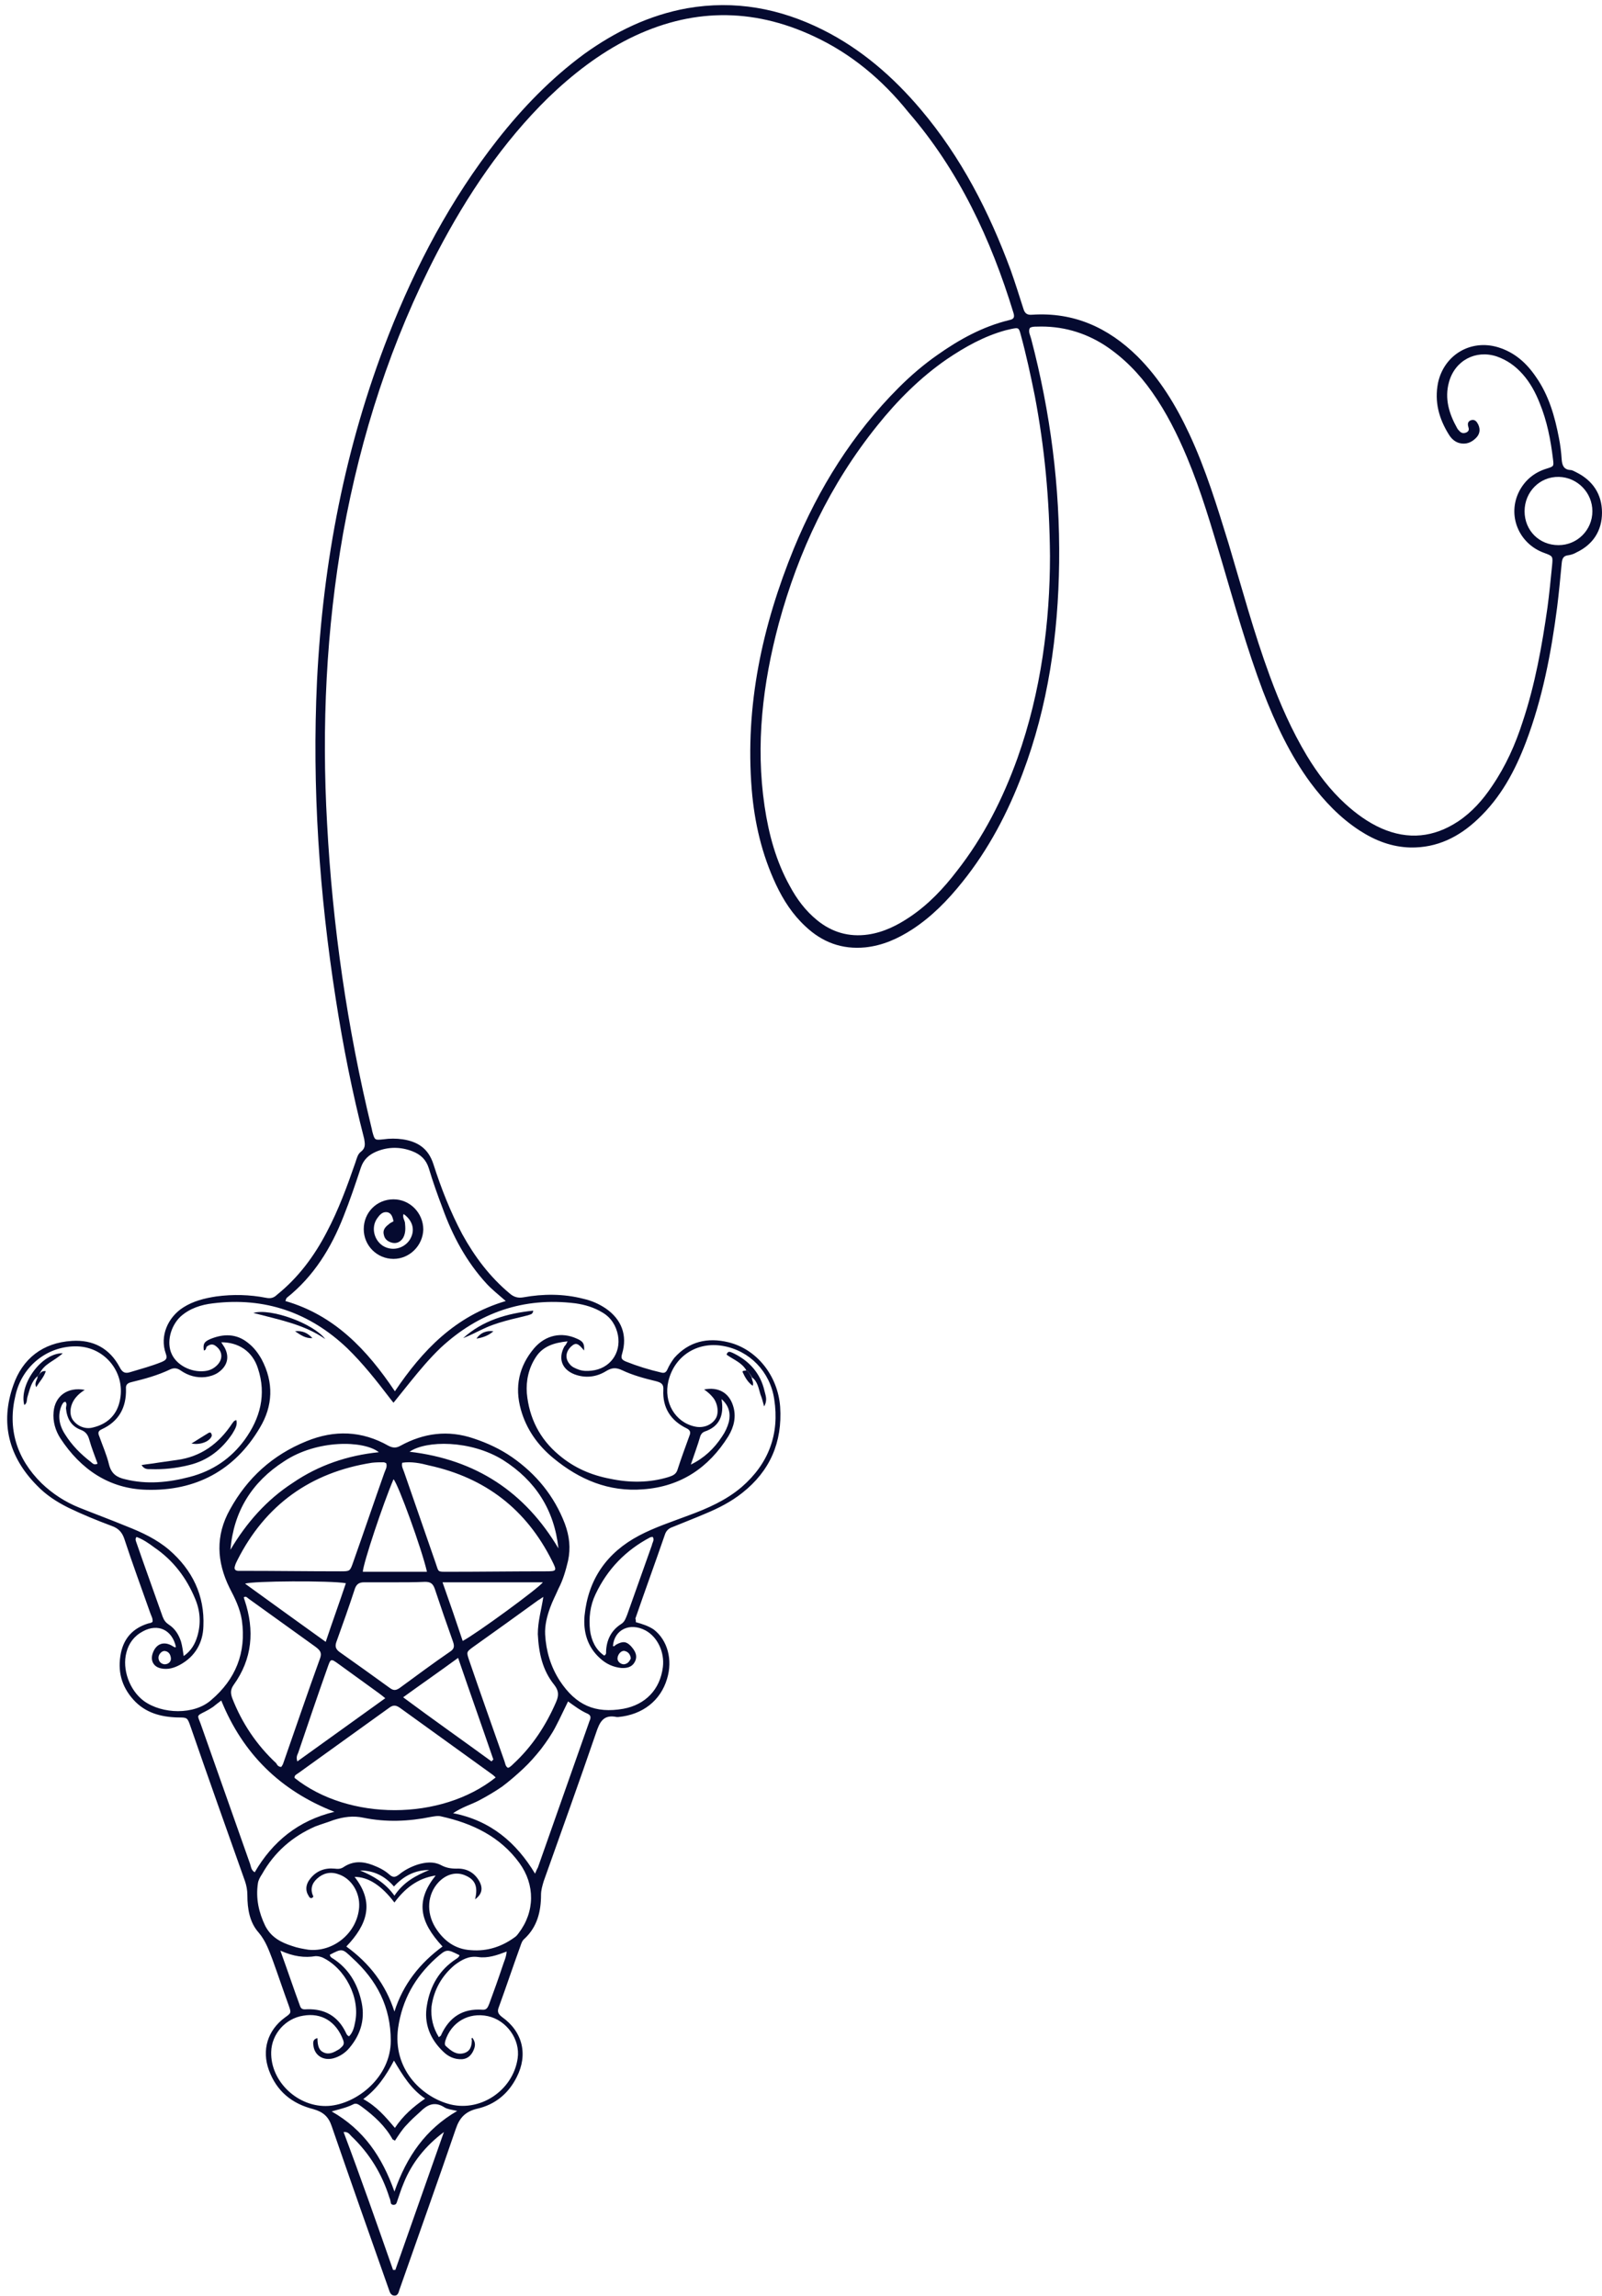 <?xml version="1.0" encoding="UTF-8" standalone="no"?><svg xmlns="http://www.w3.org/2000/svg" xmlns:xlink="http://www.w3.org/1999/xlink" fill="#050a30" height="501.2" preserveAspectRatio="xMidYMid meet" version="1" viewBox="-1.6 -1.1 349.7 501.2" width="349.7" zoomAndPan="magnify"><g id="change1_1"><path d="M137.2,353c1.4,0.4,2.7,0.8,3.9,1.6c3,2.3,4.2,6.6,2.9,10.8c-1.4,4.7-5.3,7.8-10.6,8.3c-0.1,0-0.3,0-0.4,0 c-2.9-0.6-3.7,1.1-4.5,3.5c-3.7,10.8-7.6,21.6-11.4,32.3c-0.3,1-0.6,2-0.6,3c0,3.6-0.8,7-3.6,9.6c-0.5,0.4-0.7,1-0.9,1.6 c-1.6,4.4-3.1,8.9-4.7,13.3c-0.4,1-0.2,1.5,0.7,2.2c4.5,3.2,5.7,8.2,3.2,13.1c-1.8,3.6-4.7,6-8.6,6.9c-2.6,0.6-3.9,2-4.7,4.4 c-4,11.7-8.2,23.4-12.3,35.1c-0.2,0.7-0.4,1.4-1.2,1.3c-0.7-0.1-0.9-0.7-1.1-1.3c-4.2-11.9-8.4-23.8-12.5-35.7 c-0.7-2.1-1.9-3.1-4-3.7c-4.7-1.2-8-3.9-9.7-8.5c-1.6-4.4-0.3-8.7,3.5-11.5c1.4-1,1.4-1,0.8-2.7c-1.2-3.3-2.3-6.6-3.5-9.9 c-0.8-2.1-1.5-4.1-3-5.9c-2-2.2-2.5-5.2-2.5-8.2c0-1.1-0.2-2.1-0.5-3c-4-11.3-8-22.5-11.9-33.8c-0.7-2-0.7-2-2.8-2 c-3.7-0.1-7.1-1-9.7-3.9c-2.6-2.9-3.5-6.3-2.7-10.2c0.7-3.3,2.7-5.4,5.9-6.4c0.3-0.1,0.8-0.1,1-0.4c0.1-0.7-0.3-1.3-0.5-1.9 c-1.9-5.4-3.9-10.8-5.7-16.3c-0.5-1.4-1.3-2.2-2.7-2.7c-3.2-1.2-6.4-2.5-9.5-4c-2.6-1.3-4.9-2.8-6.9-4.9c-6.1-6.2-8-13.6-5.1-21.8 c2-5.8,6.4-9.3,12.8-9.7c4.6-0.3,8.2,1.6,10.4,5.7c0.6,1.2,1.2,1.5,2.4,1.1c2.3-0.7,4.6-1.3,6.8-2.2c0.9-0.4,1.3-0.7,0.9-1.8 c-1.4-3.9,0.5-8,3.8-10.1c2.2-1.4,4.6-2,7.2-2.4c3.7-0.5,7.3-0.4,10.9,0.3c1,0.2,1.7,0,2.4-0.7c4.6-3.7,8.1-8.4,10.8-13.6 c2.6-4.9,4.5-10.1,6.3-15.3c0.3-0.9,0.5-1.8,1.2-2.3c1-0.8,0.9-1.6,0.7-2.8c-2.6-10.1-4.6-20.2-6.2-30.5c-3.6-23-5.2-46.2-4.1-69.5 c1.3-25.9,6.1-51.1,15.6-75.4c6-15.3,13.6-29.7,23.8-42.7c5.5-7,11.7-13.4,18.9-18.7c6.8-4.9,14.2-8.5,22.5-10 c10.4-1.8,20.2,0,29.6,4.7c8.4,4.2,15.4,10.3,21.4,17.4c8.8,10.4,14.9,22.3,19.6,35c1,2.8,1.9,5.7,2.8,8.5c0.3,1,0.8,1.4,1.9,1.3 c9.1-0.6,16.6,2.8,23,9.1c4.9,4.9,8.4,10.7,11.3,16.9c3.6,7.7,6.1,15.9,8.6,24c2.9,9.7,5.5,19.4,9,28.9c2.2,6,4.8,11.9,8.1,17.4 c2.3,3.8,5,7.4,8.4,10.5c2.3,2.1,4.9,4,7.8,5.3c5.9,2.6,11.5,2,16.8-1.5c3-2,5.4-4.7,7.4-7.7c3-4.4,5.1-9.1,6.7-14.1 c2.7-8.1,4.2-16.5,5.4-24.9c0.4-3,0.7-6.1,1-9.1c0.2-2.1,0.2-2.1-1.7-2.8c-5.6-2-8.2-8.3-5.4-13.6c1.3-2.4,3.3-4,5.9-4.8 c1.6-0.5,1.6-0.5,1.4-2.1c-0.5-4.2-1.3-8.3-2.9-12.2c-0.9-2.3-2.1-4.5-3.7-6.3c-1.6-1.8-3.4-3.1-5.7-3.9c-4.6-1.5-9.1,0.9-10.4,5.6 c-1,3.6,0,6.9,1.8,10.1c0.1,0.2,0.3,0.4,0.4,0.5c0.4,0.5,0.9,0.7,1.6,0.4c0.6-0.3,0.6-0.7,0.4-1.3c-0.2-0.7,0-1.2,0.7-1.4 c0.8-0.2,1.2,0.4,1.5,1c0.5,1.1,0.3,2.1-0.5,2.9c-1,1-2.2,1.5-3.7,1.1c-1-0.3-1.7-1-2.2-1.8c-2.2-3.5-3.2-7.2-2.4-11.3 c1.3-6.1,7.1-9.6,13.1-7.8c3.6,1.1,6.2,3.4,8.3,6.5c2.8,4,4.1,8.6,5,13.3c0.3,1.5,0.5,3.1,0.6,4.7c0.1,1.2,0.4,2.2,1.9,2.3 c0.4,0,0.9,0.3,1.3,0.5c3.6,1.8,5.6,4.8,5.6,8.8c0,4-2,7-5.6,8.7c-0.5,0.3-1.1,0.5-1.7,0.6c-1.2,0.1-1.4,0.8-1.5,1.8 c-0.3,3.2-0.6,6.4-1,9.6c-1.3,10-3.2,19.9-6.8,29.4c-2.4,6.3-5.5,12.1-10.5,16.8c-4.1,3.9-8.9,6.3-14.7,6.2 c-4.1-0.1-7.7-1.5-11.1-3.7c-4.3-2.8-7.7-6.4-10.7-10.4c-4.5-6.1-7.7-13-10.4-20c-3.5-9.3-6.2-18.9-9-28.4 c-2.3-7.7-4.5-15.3-7.6-22.7c-2.1-5-4.5-9.8-7.6-14.2c-2.8-4-6.2-7.5-10.3-10.2c-4.5-2.9-9.5-4.3-14.9-4.1c-0.5,0-1.1,0-1.5,0.3 c-0.4,0.8,0.1,1.6,0.3,2.4c4.2,16,6.3,32.3,6.1,48.8c-0.2,15.8-2.4,31.3-8,46.1c-3.2,8.5-7.4,16.5-13.1,23.6 c-3.2,4-6.7,7.6-11,10.4c-3.1,2-6.4,3.5-10.2,3.9c-5.1,0.5-9.4-1.1-13.1-4.6c-2.8-2.6-4.8-5.7-6.4-9.1c-3.1-6.6-4.7-13.5-5.3-20.7 c-1.5-18.4,2.3-35.8,9.2-52.7c5.4-13.1,12.8-25,22.9-35.1c2.6-2.6,5.4-5,8.4-7.1c4.8-3.4,9.9-6.2,15.6-7.6c1-0.2,1.4-0.5,1-1.7 c-4.9-16-11.9-31-22.9-43.7C191,16.3,184.2,10.6,176,6.8c-13.5-6.3-26.9-6.1-40.2,0.5c-6.6,3.3-12.4,7.8-17.7,12.9 c-10,9.8-17.7,21.3-24.2,33.7c-10.1,19.4-16.7,39.9-20.6,61.4c-3.7,21-4.7,42.2-3.5,63.4c1.2,22.4,4.4,44.6,9.7,66.4 c0.1,0.3,0.1,0.6,0.2,0.9c0.5,1.8,0.5,1.8,2.4,1.6c1.4-0.2,2.8-0.2,4.2,0c3.3,0.5,5.6,2,6.7,5.4c1.7,5.3,3.7,10.4,6.3,15.3 c2.7,4.9,6,9.3,10.3,12.9c0.9,0.8,1.8,1.1,3,0.9c4.4-0.8,8.8-0.8,13.1,0.3c1.8,0.4,3.4,1.1,4.9,2.1c3.5,2.4,4.8,5.9,3.6,9.9 c-0.3,1-0.1,1.3,0.8,1.7c2.5,1,5.1,1.8,7.7,2.4c0.7,0.2,1.1,0,1.4-0.7c0.4-0.9,0.9-1.7,1.5-2.5c3.2-3.6,7.3-4.5,11.8-3.4 c6.2,1.5,10.8,7.3,11.3,14.1c0.5,7.7-2.2,14-8.3,18.8c-2.4,1.9-5.1,3.3-8,4.5c-2.3,1-4.7,1.9-7.1,2.9c-0.9,0.3-1.5,0.8-1.8,1.8 c-2.1,6.1-4.3,12.1-6.4,18.2C137.2,352.5,137.2,352.7,137.2,353z M227.6,120.3c-0.1-12.6-1.2-23.8-3.3-34.9 c-0.9-4.5-1.9-9.1-3.1-13.5c-0.4-1.5-0.5-1.5-2-1.2c-0.4,0.1-0.9,0.2-1.3,0.3c-4.7,1.3-8.8,3.6-12.8,6.3c-5.8,4-10.8,9-15.2,14.5 c-10.3,12.8-17.2,27.4-21.5,43.2c-3.5,13.1-5.1,26.4-3.1,39.9c0.9,6.1,2.5,12,5.5,17.4c1.5,2.8,3.4,5.4,6,7.5 c3.2,2.6,6.9,3.7,11.1,3.1c3.4-0.5,6.4-2,9.2-3.9c4-2.7,7.3-6.2,10.2-10c5.8-7.4,10-15.7,13.2-24.6 C225.7,149.8,227.6,134.5,227.6,120.3z M42.9,293.7c-0.2-1.4,0-1.9,1.4-2.5c2.9-1.2,5.7-1.2,8.2,0.8c1.3,1,2.2,2.2,3,3.6 c2.7,5.1,2.5,10.2-0.4,15c-5.5,9.3-14,13.8-24.7,13.5c-8.2-0.2-14.4-4.5-18.8-11.2c-1.1-1.7-1.7-3.7-1.5-5.8 c0.3-3.5,3.1-5.5,6.8-4.8c-0.8,0.5-1.4,1-1.9,1.6c-1.2,1.4-1.6,3.4-0.8,4.8c0.9,1.4,2.7,2.3,4.5,1.8c3-0.7,5.1-2.6,5.8-5.6 c1.5-6.1-3-11.9-9.2-12.1c-6.3-0.2-12,4.1-13.5,10.6C0,310.7,2,317.3,7.5,322.7c2.4,2.3,5.2,4.1,8.2,5.3c3.5,1.4,7,2.7,10.4,4.1 c3.3,1.3,6.5,2.8,9.2,5.1c5.1,4.4,7.8,10,7.5,16.7c-0.1,3.6-1.8,6.6-5.1,8.4c-1.3,0.7-2.6,1.1-4.1,0.8c-1.6-0.3-2.4-1.6-1.9-3.2 c0.7-2.2,2.5-2.9,4.5-1.6c0.2,0.1,0.4,0.3,0.6,0.1c-0.8-3.7-3.9-5.2-7.2-3.4c-1.9,1-3.1,2.6-3.6,4.6c-1,3.7,0.7,8.3,3.8,10.6 c4,2.9,11,3.1,14.7-0.2c5.3-4.5,7.7-10.3,6.7-17.4c-0.4-2.6-1.5-4.8-2.7-7.1c-2.8-5.7-3.1-11.4,0.1-17.1 c3.8-6.9,9.3-11.9,16.7-14.9c6.1-2.5,12.1-2.3,17.9,1c1,0.5,1.7,0.5,2.6,0c5.1-2.8,10.4-3.5,16-1.6c3,1,5.8,2.3,8.4,4.1 c5.3,3.7,9.2,8.5,11.5,14.5c1,2.7,1.3,5.3,0.7,8.1c-0.5,2.1-1.1,4.2-2.1,6.1c-0.6,1.4-1.3,2.7-1.8,4.1c-0.7,1.9-1.2,3.9-1.1,5.9 c0.2,3.6,1.2,7,3.2,10.1c3.5,5.3,7.7,7.2,13.9,6.1c4.8-0.9,8-4.2,8.6-9.1c0.4-3.3-1.2-6.6-3.8-8c-3.4-1.8-6.8-0.2-7.1,3.4 c0.3,0.2,0.5-0.2,0.7-0.3c1.5-0.8,2.2-0.7,3.2,0.3c0.8,0.9,1.5,1.9,1,3.2c-0.5,1.2-1.5,1.7-3.1,1.6c-1.8-0.2-3.3-0.9-4.6-2.1 c-2.8-2.5-3.7-5.8-3.4-9.3c0.8-8,4.9-13.8,11.9-17.5c3.4-1.8,7.1-3,10.8-4.4c4.1-1.5,8.2-3.3,11.6-6.2c5.9-5.1,8.3-11.6,7.1-19.2 c-0.9-6-5.4-10.6-11.2-11.6c-5.6-1-10.6,2.2-11.9,7.7c-1.1,4.6,1.5,9,5.8,9.9c1.8,0.4,3.6-0.3,4.5-1.7c0.8-1.2,0.5-3.5-0.7-4.8 c-0.5-0.6-1.1-1.1-1.8-1.6c3.1-0.6,5.4,0.7,6.3,3.5c0.8,2.4,0.2,4.7-1,6.7c-4.3,6.9-10.4,11-18.6,11.6c-7.5,0.6-13.9-2.1-19.6-6.8 c-3.4-2.8-5.9-6.3-7.1-10.6c-1.4-5-0.4-9.5,2.9-13.4c2.5-2.9,6-3.6,9.3-2.1c1.4,0.6,1.7,1.1,1.6,2.6c-1.3-1.6-1.8-1.8-2.8-0.9 c-1.2,1.1-1.4,2.6-0.4,3.8c0.5,0.7,1.3,1,2.1,1.3c0.9,0.3,1.8,0.3,2.7,0.2c4-0.4,6.5-3.8,5.8-7.7c-0.4-2.1-1.5-3.9-3.4-5 c-1.8-1.1-3.8-1.7-5.9-2c-11.3-1.4-21.1,2-29.4,9.7c-2.4,2.3-4.5,4.8-6.6,7.4c-1.2,1.5-2.4,3-3.7,4.6c-0.3-0.4-0.6-0.7-0.8-1 c-2.9-3.8-5.9-7.6-9.3-10.9c-8.2-7.8-18-11.2-29.3-9.8c-2.6,0.3-5.1,1.1-7.1,2.9c-2.2,2.1-3.1,5.7-1.9,8.2c1.1,2.4,4.2,4,7.1,3.7 c1.1-0.1,2-0.5,2.8-1.3c1.3-1.3,1.2-3-0.2-4.1c-0.7-0.6-1.3-0.5-2,0C43.3,293,43.5,293.6,42.9,293.7z M102.1,413.5 c0.7-2.8,0-4.3-2.1-5.2c-2-0.9-4.2-0.3-5.9,1.5c-2.4,2.6-2.7,6.5-0.7,9.8c1.8,2.9,4.3,4.8,7.8,5c3.6,0.3,6.9-0.8,9.8-3 c0.2-0.2,0.4-0.4,0.6-0.7c3.6-4.7,3.6-10.6,0.2-15.3c-4.2-5.8-10.3-8.7-17.1-10.2c-0.7-0.2-1.5,0-2.2,0.1c-4.9,1-9.8,1.2-14.7,0.2 c-2.3-0.5-4.4-0.2-6.6,0.5c-1.3,0.5-2.7,0.9-4,1.4c-5,2.2-8.9,5.6-11.6,10.4c-0.4,0.6-0.8,1.3-0.9,2c-0.5,3.3,0.2,6.4,1.6,9.3 c1.3,2.5,3.4,3.6,5.9,4.4c1.1,0.4,2.3,0.6,3.5,0.8c5.5,0.6,10.7-3.7,11.1-9.3c0.2-3.2-1.7-6.3-4.6-7.2c-1.7-0.6-3.3-0.2-4.6,1 c-1.2,1.1-1.5,2.4-0.8,3.9c0,0.1-0.2,0.2-0.3,0.3c-0.3,0.1-0.6-0.1-0.7-0.4c-0.8-1.2-0.7-2.6,0.4-3.9c1.3-1.6,3.1-2.3,5.2-2.1 c0.8,0.1,1.4,0.1,2.1-0.4c2-1.3,4.1-1.2,6.2-0.4c1.3,0.5,2.6,1.1,3.7,2.1c0.8,0.7,1.3,0.6,2.1,0c1.2-1,2.6-1.7,4.1-2.2 c1.7-0.5,3.4-0.7,5,0.1c1.1,0.6,2.1,0.8,3.4,0.8c2.2-0.1,3.9,0.8,5,2.7C103.9,411.1,103.6,412.4,102.1,413.5z M108.8,282.9 c-1.7-1.5-3-2.5-4.2-3.8c-4.4-4.8-7.4-10.4-9.6-16.5c-1.1-2.9-2.1-5.7-3-8.7c-0.6-1.9-1.8-3-3.6-3.7c-2.6-1-5.3-1-7.9,0.1 c-1.6,0.7-2.7,1.7-3.3,3.4c-1.2,3.6-2.4,7.2-3.8,10.7c-2.7,6.9-6.5,13.1-12.4,17.8c-0.1,0.1-0.2,0.4-0.3,0.7 c10.7,3.1,17.8,10.6,23.9,19.7C90.6,293.7,97.7,286.2,108.8,282.9z M122.3,291.7c-3,0.3-5.4,1.1-6.9,3.4c-1.6,2.4-2.2,5.2-2,7.9 c0.5,5.4,2.8,10,7,13.5c3.3,2.8,7,4.4,11.2,5.2c4.3,0.9,8.6,0.9,12.8-0.4c0.9-0.3,1.6-0.6,1.9-1.6c0.8-2.5,1.7-4.9,2.6-7.4 c0.3-0.7,0.2-1.2-0.6-1.6c-3.5-1.7-5.3-4.5-5.1-8.4c0.1-1.3-0.5-1.6-1.6-1.9c-2.5-0.6-5.1-1.3-7.4-2.4c-1.3-0.6-2.2-0.6-3.5,0.2 c-2.1,1.3-4.5,1.6-6.9,0.7c-2.8-1.1-3.6-3.5-2.2-6.1C121.9,292.5,122,292.3,122.3,291.7z M46.7,291.9c0.3,0.5,0.5,0.8,0.7,1.1 c1.2,2.2,0.6,4.2-1.5,5.6c-0.8,0.5-1.8,0.8-2.7,0.9c-1.9,0.2-3.7-0.3-5.3-1.4c-0.7-0.5-1.4-0.7-2.3-0.3c-2.7,1.3-5.6,2.1-8.5,2.8 c-0.8,0.2-1.3,0.5-1.2,1.5c0.1,4.1-1.6,7.1-5.3,8.8c-0.9,0.4-0.8,0.9-0.5,1.6c0.7,2,1.6,4,2.1,6.1c0.5,2,1.7,2.8,3.5,3.2 c4.8,1.2,9.5,0.7,14.1-0.5c5-1.3,9-4,12-8.1c3.4-4.7,4.8-9.9,2.9-15.6C53.5,293.8,50.4,291.9,46.7,291.9z M106.6,386.9 c-0.3-0.3-0.5-0.5-0.8-0.7c-6.7-4.8-13.4-9.7-20.1-14.5c-1-0.7-1.6-0.6-2.5,0.1c-6.5,4.7-13.1,9.4-19.6,14.1 c-0.4,0.3-1,0.5-0.9,1.1C74.5,396.4,94.7,396.4,106.6,386.9z M86.2,318.2c-0.2,0.8,0.2,1.4,0.4,2c2.3,6.6,4.6,13.3,6.9,19.9 c0.7,2,0.3,1.9,2.7,1.9c7.1,0,14.2-0.1,21.3-0.1c2.5,0,2.5-0.1,1.4-2.3c-5.6-11.2-14.5-18.1-26.8-20.8 C90.2,318.3,88.2,317.9,86.2,318.2z M82.7,318.3c-0.2-0.1-0.4-0.2-0.6-0.2c-0.8,0-1.6,0-2.5,0.1c-13.4,2.1-23.3,9.2-29.4,21.3 c-0.2,0.4-0.4,0.8-0.5,1.2c-0.2,0.6-0.1,1,0.6,1.1c0.4,0,0.9,0,1.3,0c7,0,14,0.1,21.1,0.1c2.1,0,2.1,0,2.8-2 c2.3-6.5,4.5-13,6.8-19.5C82.5,319.8,83,319.1,82.7,318.3z M70.4,425.6c0.1,0.6,0.5,0.7,0.8,0.9c3.2,2.1,5.1,5.2,6,8.9 c1,3.9,0.1,7.4-2.5,10.5c-0.9,1.1-2.1,1.9-3.5,2.3c-2.2,0.6-4.2-0.6-4.4-2.9c-0.1-0.7,0-1.3,0.9-1.5c0,1.8,0.4,2.7,1.3,3.1 c1.2,0.6,2.3,0,3.3-0.6c0.2-0.1,0.4-0.3,0.5-0.4c0.6-0.5,0.8-0.9,0.5-1.7c-1.5-4-4.7-6-8.7-5.3c-3.9,0.6-6.9,4-7,7.9 c-0.2,6.5,5.9,12.2,12.5,11.8c6.2-0.4,13.6-6.3,13.6-14.2c0-7.4-3-13.2-8.4-18.1C73.1,424.2,73.1,424.2,70.4,425.6z M101.5,443.7 c0.9,1.2,0.6,2.1,0.1,3.1c-0.5,0.9-1.2,1.5-2.3,1.6c-1.7,0.1-3.1-0.6-4.2-1.7c-2.9-2.8-4.2-6.2-3.5-10.1c0.7-4.2,2.7-7.7,6.4-10.1 c0.3-0.2,0.6-0.4,0.7-0.8c-2.8-1.4-2.8-1.4-5.2,0.7c-4.5,4.1-7.3,9-8.2,15.2c-1.2,9,5.1,14.8,10.8,16.5c6.9,2.1,14.3-2.8,15.3-9.9 c0.6-4.1-2.4-8.3-6.5-9.2c-4.2-0.9-8,1.3-9.3,5.4c-0.1,0.5-0.2,0.9,0.2,1.2c1.1,1,2.2,1.9,3.8,1.5c1.5-0.4,1.8-1.6,1.8-3 C101.2,444,101.3,444,101.5,443.7z M84.6,344.3c-2.2,0-4.5,0-6.7,0c-1,0-1.6,0.3-2,1.3c-1.3,4-2.7,7.9-4.1,11.8 c-0.3,0.9-0.1,1.5,0.7,2.1c3.7,2.6,7.3,5.2,10.9,7.8c0.8,0.6,1.3,0.7,2.2,0.1c3.7-2.7,7.3-5.4,11.1-8c0.9-0.6,0.9-1.2,0.6-2.1 c-1.4-3.9-2.7-7.7-4-11.6c-0.4-1.1-0.9-1.5-2.1-1.5C88.9,344.3,86.7,344.3,84.6,344.3z M117,347.5c-0.4,0.2-0.7,0.5-1.1,0.7 c-4.7,3.4-9.4,6.8-14.2,10.2c-1.5,1.1-1.5,1.1-0.9,2.9c2.5,7.3,5.1,14.6,7.7,22c0.2,0.5,0.2,1.2,0.8,1.5c0.2-0.1,0.3-0.1,0.4-0.2 c0.3-0.2,0.6-0.5,0.8-0.7c4.1-3.8,7.1-8.4,9.3-13.5c0.6-1.4,0.6-2.4-0.4-3.7c-2.6-3.2-3.4-7-3.6-11.1 C115.8,352.8,116.6,350.2,117,347.5z M59.8,384.6c0.1-0.2,0.3-0.4,0.4-0.7c2.7-7.7,5.3-15.4,8.1-23.1c0.4-1.2-0.1-1.7-1-2.4 c-4.9-3.5-9.7-7-14.6-10.5c-0.3-0.2-0.6-0.7-1.1-0.3c0.1,0.2,0.1,0.4,0.2,0.6c2.2,6.6,1.7,12.8-2.4,18.5c-0.7,1-0.7,1.8-0.3,2.9 c2.1,5.4,5.3,10.2,9.6,14.2C58.9,384.2,59.2,384.6,59.8,384.6z M71.4,394.4c-11.8-4.6-20-12.7-24.7-24.3c-0.8,0.6-1.3,1-1.8,1.4 c-0.6,0.4-1.1,0.7-1.7,1c-2,1-1.7,0.8-1,2.7c3.6,10.2,7.2,20.4,10.8,30.6c0.2,0.6,0.2,1.3,1,1.8C57.9,400.9,63.5,396.3,71.4,394.4z M122.4,370.3c-0.9,1.8-1.7,3.6-2.6,5.3c-0.9,1.8-2.1,3.5-3.3,5.1c-1.2,1.5-2.5,3-3.9,4.3c-1.5,1.4-3,2.7-4.6,3.9 c-1.6,1.1-3.3,2.1-5,3c-1.7,0.9-3.6,1.4-5.7,2.8c8.2,1.6,13.8,6.4,17.9,13.2c0.3-0.7,0.4-1,0.6-1.3c3.7-10.5,7.4-21,11.1-31.5 c0.1-0.3,0.2-0.6,0.3-0.8c0.2-0.6,0.1-1-0.5-1.3C125.1,372.3,123.8,371.3,122.4,370.3z M74,423.8c5.1,3.7,8.6,8.3,10.5,14.2 c1.9-6,5.6-10.6,10.5-14.2c-5.1-5.5-5.9-10-1.5-15.5c-4,0.6-6.8,2.9-9,5.9c-2.8-3.7-5.7-5.6-8.7-5.6C80.2,414.2,78.6,419,74,423.8z M84.2,494.4c0.2,0,0.3,0,0.5,0c3.5-10,7.1-20.1,10.6-30.1c-4,3-7,6.7-8.8,11.2c-0.6,1.4-1,2.8-1.5,4.2c-0.1,0.3-0.3,0.5-0.7,0.5 c-0.3,0-0.6-0.2-0.6-0.5c-0.1-0.4-0.1-0.7-0.3-1.1c-1.6-5.1-4.3-9.6-8.3-13.4c-0.4-0.4-0.7-1-1.7-0.9 C77.2,474.4,80.7,484.4,84.2,494.4z M338.6,117.9c4.1,0,7.4-3.3,7.4-7.4c0-4.1-3.3-7.4-7.3-7.5c-4.2-0.1-7.5,3.3-7.5,7.5 C331.2,114.7,334.4,117.9,338.6,117.9z M105.7,383.4c0.1-0.1,0.2-0.3,0.4-0.4c-2.5-7.3-5.1-14.6-7.7-22.2c-4.1,3-8,5.7-12,8.6 C93,374.3,99.4,378.8,105.7,383.4z M63.3,383.4c6.4-4.6,12.8-9.2,19.2-13.8c-0.6-0.5-1-0.8-1.4-1.1c-2.9-2.1-5.8-4.2-8.7-6.3 c-1.8-1.3-1.8-1.3-2.5,0.7c-2.2,6.2-4.3,12.4-6.4,18.6C63.3,382,63,382.4,63.3,383.4z M59.6,424.7c1.6,4.4,2.9,8.3,4.3,12.1 c0.3,0.9,1,0.7,1.6,0.7c3.8-0.1,6.6,1.5,8.3,4.9c0.2,0.4,0.3,0.8,0.8,1c0.8-0.8,1.1-1.9,1.3-3c1.2-5.4-2.2-11.9-7.1-14.2 c-0.5-0.2-1-0.3-1.5-0.3C64.9,426.3,62.5,426,59.6,424.7z M94.2,443.6c0.2-0.2,0.5-0.3,0.5-0.5c1.8-3.9,4.7-5.8,9-5.5 c1,0.1,1.2-0.6,1.5-1.3c1-2.7,2-5.5,2.9-8.2c0.3-1,0.8-1.9,0.9-3.2c-2.1,0.8-4.1,1.5-6.2,1.2c-2.1-0.3-3.6,0.6-5.1,1.7 c-2.9,2.4-4.6,5.5-5.1,9.1C92.4,439.3,92.9,441.5,94.2,443.6z M98.2,459.7c-1.3-0.3-2.2-0.4-2.8-0.8c-2.2-1.4-3.8-0.5-5.3,1 c-1,0.9-2,1.8-2.9,2.8c-1,1-1.8,2.3-2.6,3.5c-0.2-0.2-0.4-0.2-0.5-0.3c-1.6-2.9-4-5.1-6.7-7.1c-0.6-0.4-1.2-1-2-0.5 c-1.4,0.7-2.9,1-4.6,1.5c7,4,11,9.9,13.7,17.5C87.2,469.6,91.3,463.7,98.2,459.7z M91.6,342c-1.1-4.9-6.3-19.2-7.3-20.2 c-2.3,5.4-6.6,18.3-6.7,20.2C82.2,342,86.8,342,91.6,342z M38.5,360.4c1.7-1.2,2.5-2.7,3-4.4c0.8-2.8,0.6-5.5-0.5-8.1 c-1.9-4.6-4.8-8.4-8.9-11.2c-1.2-0.9-2.5-1.8-3.9-2.3c-0.3,0.4-0.2,0.7-0.1,1c1.9,5.5,3.9,11,5.8,16.4c0.3,0.8,0.7,1.3,1.3,1.7 c1.4,0.9,2.2,2.2,2.7,3.7C38.2,358.2,38.3,359.2,38.5,360.4z M140.9,334.4c-0.2,0-0.4,0-0.6,0.1c-5.3,2.8-9.3,6.9-11.9,12.4 c-1.2,2.5-1.5,5.2-1.2,7.9c0.3,2.2,1.2,4.2,3.1,5.5c0.5-0.3,0.4-0.6,0.4-0.9c0.1-2.5,1.1-4.6,3.3-6c0.8-0.5,1-1.3,1.3-2 c1.8-5.1,3.6-10.1,5.4-15.2C140.8,335.6,141.3,335.1,140.9,334.4z M73.9,344.5c-3.2-0.6-20.5-0.5-22,0.1 c5.8,4.2,11.6,8.4,17.6,12.7C71,352.8,72.5,348.7,73.9,344.5z M95,344.3c1.6,4.5,3,8.6,4.4,12.8c2.9-1.5,16.7-11.6,17.5-12.8 C109.7,344.3,102.5,344.3,95,344.3z M81.1,315.9c-3.3-2.6-13.5-2.8-20.7,2c-7,4.5-11,10.9-11.7,19.3c3.5-5.9,7.9-10.9,13.6-14.6 C68,318.7,74.3,316.6,81.1,315.9z M87.8,315.8c14.5,1.7,25.2,8.8,32.5,21.1c-0.9-8.4-5-14.8-12.1-19.3 C101.1,313.2,91.4,313.3,87.8,315.8z M84.6,463.4c1.8-2.7,4-4.6,6.6-6.4c-3.1-2.1-4.9-5.1-6.8-8.3c-1.8,3.4-3.7,6.2-6.7,8.4 C80.6,458.7,82.5,460.9,84.6,463.4z M149.2,318.6c2.9-1.4,5.1-3.5,6.8-6.1c0.7-1,1.2-2.1,1.5-3.2c0.4-1.8,0.1-3.5-1.6-5 c0.6,3.5-0.4,6-3.7,7.1c-0.5,0.2-0.7,0.5-0.9,0.9C150.7,314.4,149.9,316.5,149.2,318.6z M12.7,304.9c-0.5,0-0.6,0.4-0.8,0.7 c-1,2.2-0.6,4.4,0.7,6.4c1.5,2.4,3.4,4.3,5.6,6c0.4,0.3,0.7,0.8,1.5,0.4c-0.6-1.7-1.3-3.4-1.8-5.2c-0.3-1.1-0.8-1.8-1.9-2.2 c-2.1-0.8-3-2.5-3.2-4.7C12.8,305.9,13.1,305.4,12.7,304.9z M77,407.2c2.9,1.2,5.5,2.7,7.5,5.5c2-3,4.7-4.4,7.6-5.6 c-3.1,0-5.6,1.3-7.7,3.6C82.4,408.4,80,407.2,77,407.2z M136.1,360.9c-0.1-0.8-0.5-1.4-1.3-1.6c-0.7-0.2-1.5,0.6-1.6,1.5 c-0.1,0.7,0.6,1.4,1.4,1.4C135.4,362.1,135.8,361.6,136.1,360.9z M34.3,362.2c0.9,0,1.5-0.6,1.4-1.4c-0.1-0.8-0.5-1.4-1.3-1.5 c-0.7-0.1-1.5,0.8-1.4,1.6C33.1,361.7,33.6,362.1,34.3,362.2z"/><path d="M161.3,298c-1-1.7-2.8-2.3-4.3-3.4c0.3-0.9,0.8-0.6,1.3-0.4c3.6,1.7,6.1,4.4,7,8.4c0.2,0.9,0.7,1.9-0.1,3.3 c-0.3-1.1-0.5-1.9-0.8-2.6c-0.4-1.3-0.6-2.8-1.8-3.7C162.3,299.1,161.9,298.4,161.3,298z"/><path d="M6.6,299.3c-1.4,1.2-1.7,2.9-2.2,4.5c-0.2,0.6,0,1.4-0.7,1.8c-1.2-4.5,3.8-11.4,8.4-11.3c-1.8,1.7-4.2,2.3-5.1,4.6 C6.9,299,6.7,299.2,6.6,299.3z"/><path d="M69.4,291.2c-4.6-3.2-10-4.2-15.7-5.7C57.5,284.4,66.8,287.8,69.4,291.2z"/><path d="M99.5,291c4.3-3.9,9.6-5.4,15.3-6c-0.1,0.9-0.7,0.8-1.1,1c-1.2,0.3-2.4,0.6-3.7,0.9c-1.9,0.5-3.7,1-5.5,1.8 C102.9,289.4,101.3,290.3,99.5,291z"/><path d="M161.3,298c0.6,0.4,0.9,1,1.2,1.6c0,0.6,0.5,1.1,0.2,1.8c-1.1-0.8-1.7-1.9-2.2-3C160.4,298,161.1,298.2,161.3,298z"/><path d="M102.4,291.1c0.9-1.3,2.2-1.8,3.7-1.6C105.1,290.4,103.8,290.9,102.4,291.1z"/><path d="M66.6,291c-1.5,0.1-2.6-0.7-3.8-1.5C64.4,289.3,65.6,289.9,66.6,291z"/><path d="M6.6,299.3c0.1-0.1,0.3-0.3,0.4-0.4c0.3-0.4,0.6-0.8,1.4-0.7c-0.4,1.3-1.3,2.2-2.1,3.5C5.8,300.6,6.7,300,6.6,299.3z"/><path d="M84.3,260.7c3.6,0,6.5,3,6.5,6.6c-0.1,3.5-3,6.4-6.5,6.4c-3.6,0-6.5-2.9-6.5-6.5C77.8,263.6,80.6,260.7,84.3,260.7z M84.3,265.5c-0.2-1-0.5-1.9-1.5-2c-1-0.1-1.6,0.7-2.1,1.4c-1.3,1.9-0.7,4.6,1.2,5.9c2,1.3,4.6,0.7,5.9-1.2c1.3-2,0.8-4.2-1.3-5.7 c-0.3,0.7,0.2,1.3,0.3,1.9c0.1,1.1,0.2,2.2-0.4,3.3c-0.5,0.8-1.3,1.3-2.3,1.1c-0.9-0.2-1.7-0.7-1.9-1.7c-0.3-1,0.2-1.7,1-2.3 C83.5,265.9,83.9,265.7,84.3,265.5z"/><path d="M50,308.9c0.3,1.2-0.4,2.1-0.9,3c-2.3,3.4-5.3,5.8-9.4,6.8c-2.8,0.7-5.6,1-8.4,0.9c-0.6,0-1.4,0.1-2-0.9 c1.2-0.2,2.4-0.3,3.5-0.5c1.4-0.2,2.8-0.4,4.2-0.6c5.3-0.7,9.2-3.6,12.1-8C49.3,309.4,49.4,309,50,308.9z"/><path d="M40.2,314c1.4-0.9,2.6-1.6,3.7-2.3c0.2-0.1,0.5-0.2,0.6,0.1c0.1,0.2,0.2,0.4,0.1,0.6C44.2,313.5,42.2,314.4,40.2,314z"/></g></svg>